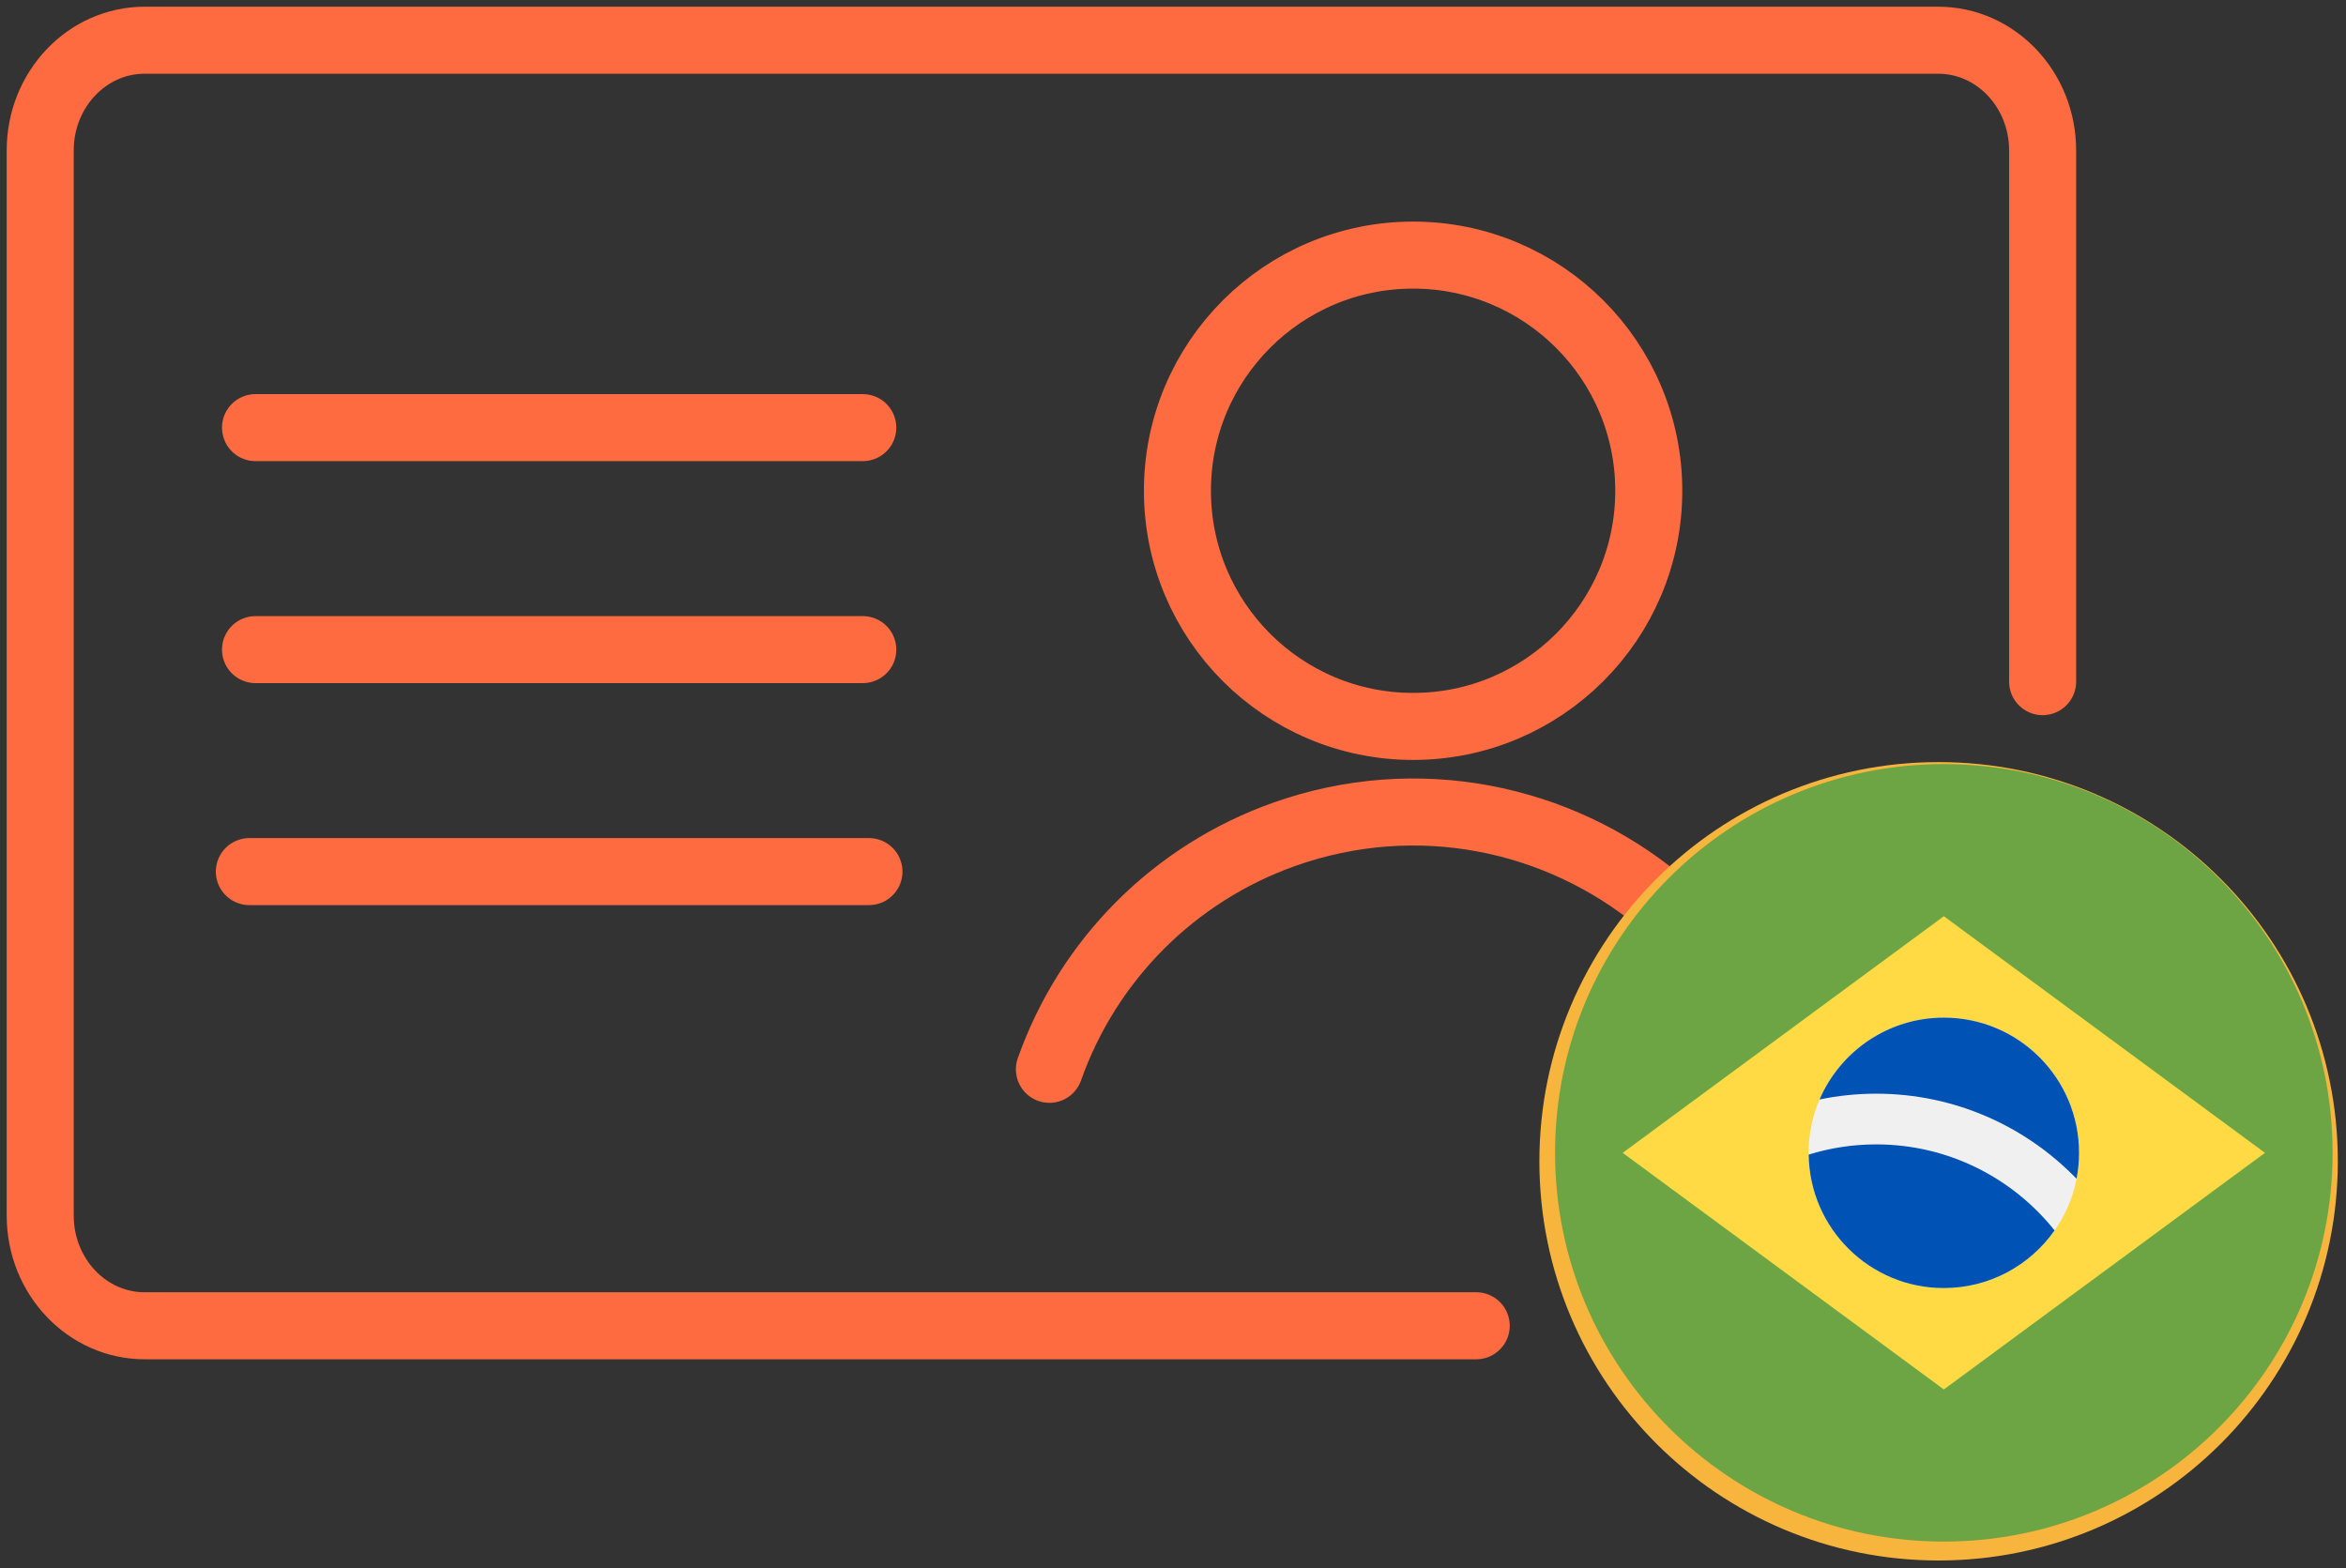 <svg width="175" height="117" viewBox="0 0 175 117" fill="none" xmlns="http://www.w3.org/2000/svg">
<rect x="0" y="0" width="175" height="117" fill="#333333" stroke="none"/>
<path d="M105.41 54.19C115.119 54.19 122.99 46.319 122.99 36.61C122.99 26.901 115.119 19.03 105.41 19.03C95.701 19.03 87.83 26.901 87.83 36.61C87.83 46.319 95.701 54.19 105.41 54.19Z" stroke="#FF6B40" stroke-width="5" stroke-linecap="round" stroke-linejoin="round"/>
<path d="M123.77 67.19C116.23 60.96 105.71 58.73 95.82 62.23C87.62 65.13 81.18 71.57 78.28 79.77" stroke="#FF6B40" stroke-width="5" stroke-linecap="round" stroke-linejoin="round"/>
<path d="M110.12 98.9H10.79C6.49 98.9 3 95.22 3 90.68V11.22C3 6.68 6.49 3 10.79 3H144.58C148.88 3 152.37 6.68 152.37 11.22V50.85" stroke="#FF6B40" stroke-width="5" stroke-linecap="round" stroke-linejoin="round"/>
<path d="M19.06 31.9H64.36" stroke="#FF6B40" stroke-width="5" stroke-linecap="round" stroke-linejoin="round"/>
<path d="M19.06 48.46H64.36" stroke="#FF6B40" stroke-width="5" stroke-linecap="round" stroke-linejoin="round"/>
<path d="M18.6 65.02H64.82" stroke="#FF6B40" stroke-width="5" stroke-linecap="round" stroke-linejoin="round"/>
<path d="M144.61 113.91C159.676 113.91 171.89 101.696 171.89 86.63C171.89 71.564 159.676 59.35 144.61 59.35C129.544 59.35 117.33 71.564 117.33 86.63C117.33 101.696 129.544 113.91 144.61 113.91Z" stroke="#F7B53D" stroke-width="5" stroke-linecap="round" stroke-linejoin="round"/>
<path d="M166.006 86.5H124.994" stroke="#F7B53D" stroke-width="5" stroke-linecap="round" stroke-linejoin="round"/>
<path d="M145.5 65.994V107.006" stroke="#F7B53D" stroke-width="5" stroke-linecap="round" stroke-linejoin="round"/>
<path d="M145 115C161.016 115 174 102.016 174 86C174 69.984 161.016 57 145 57C128.984 57 116 69.984 116 86C116 102.016 128.984 115 145 115Z" fill="#6DA544"/>
<path d="M145 68.348L168.956 86L145 103.652L121.043 86L145 68.348Z" fill="#FFDA44"/>
<path d="M145 96.087C150.571 96.087 155.087 91.571 155.087 86C155.087 80.429 150.571 75.913 145 75.913C139.429 75.913 134.913 80.429 134.913 86C134.913 91.571 139.429 96.087 145 96.087Z" fill="#F0F0F0"/>
<path d="M139.957 85.37C138.203 85.37 136.51 85.636 134.917 86.131C134.987 91.641 139.473 96.087 145 96.087C148.418 96.087 151.436 94.386 153.261 91.786C150.139 87.878 145.336 85.37 139.957 85.37Z" fill="#0052B4"/>
<path d="M154.9 87.933C155.022 87.307 155.087 86.661 155.087 86C155.087 80.429 150.571 75.913 145 75.913C140.844 75.913 137.275 78.428 135.731 82.019C137.096 81.736 138.509 81.587 139.957 81.587C145.815 81.587 151.115 84.022 154.9 87.933Z" fill="#0052B4"/>
</svg>
